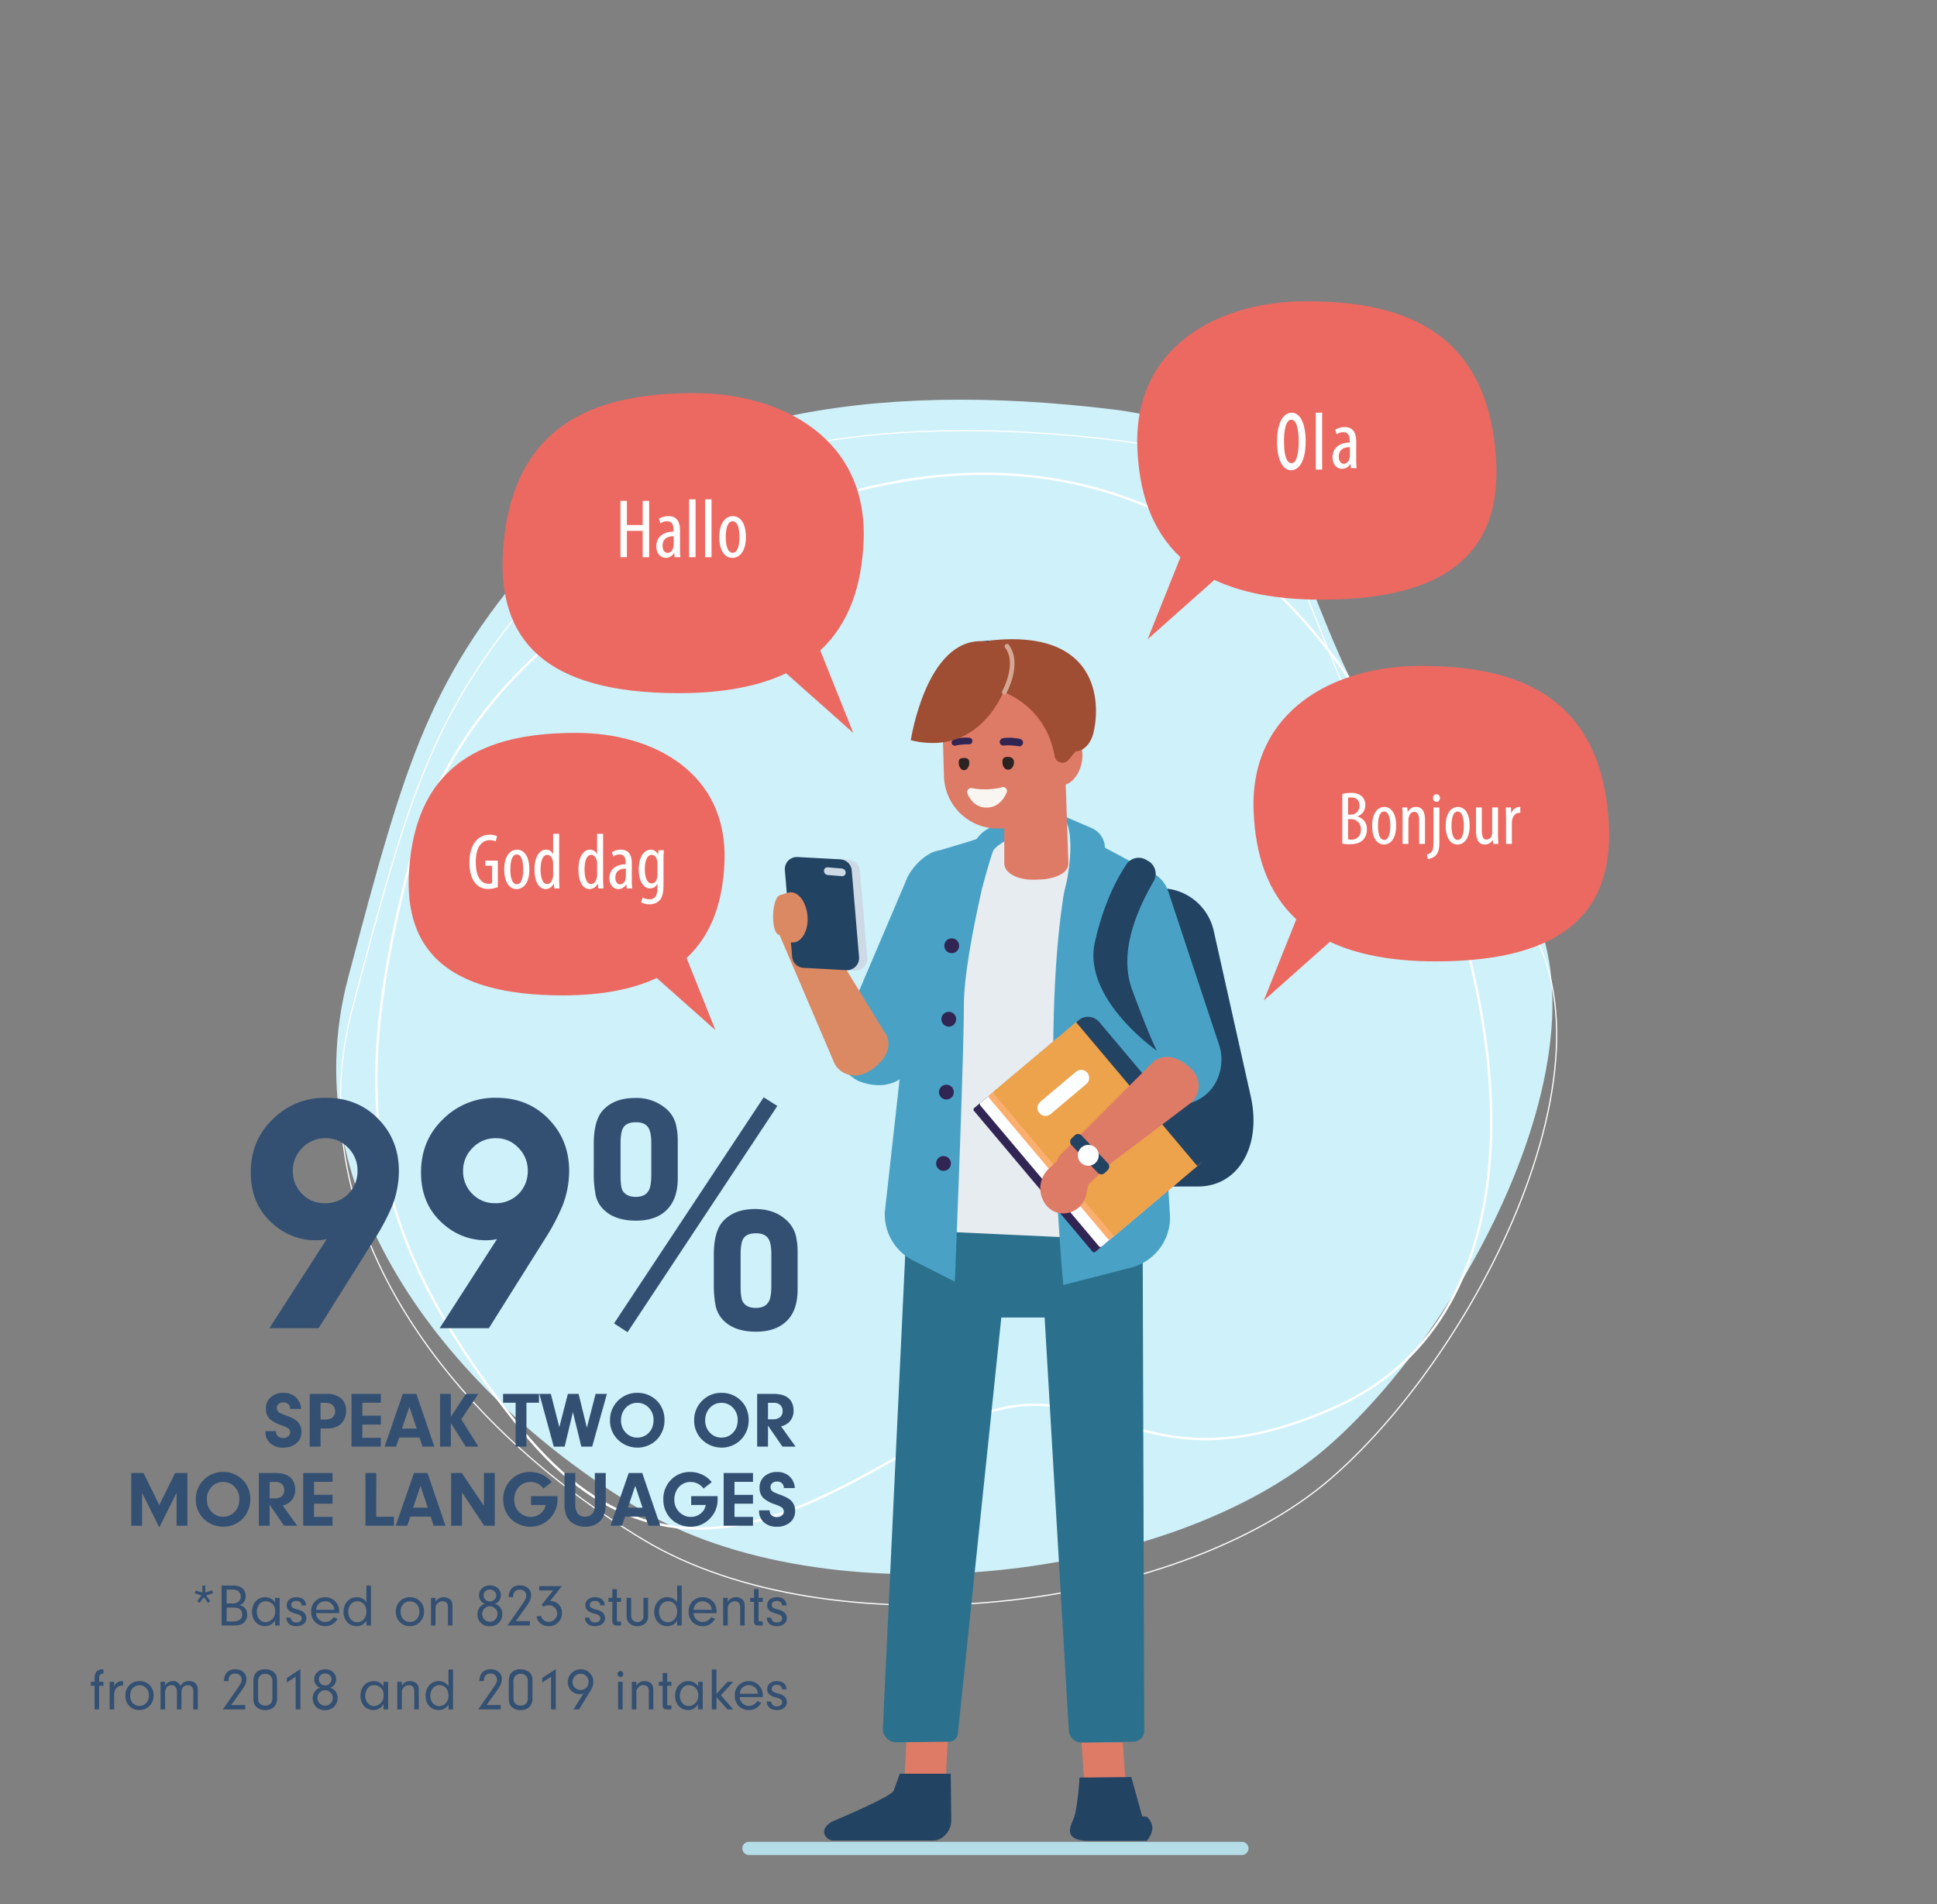 <?xml version="1.0" encoding="utf-8"?>
<svg xmlns="http://www.w3.org/2000/svg" xmlns:xlink="http://www.w3.org/1999/xlink" width="807.736" height="794.188" viewBox="0 0 807.736 794.188">
  <rect x="0" y="0" width="807.736" height="794.188" fill="#808080" stroke="none"/>
  <defs>
    <clipPath id="clip-path">
      <rect id="Rectangle_2" data-name="Rectangle 2" width="563.067" height="555.773" fill="#cff1fa"/>
    </clipPath>
    <clipPath id="clip-path-2">
      <rect id="Rectangle_3" data-name="Rectangle 3" width="604.854" height="567.837" fill="none"/>
    </clipPath>
  </defs>
  <g id="Group_2034" data-name="Group 2034" transform="translate(-844.855 -2535)">
    <g id="Group_2002" data-name="Group 2002" transform="translate(844.854 2535)" style="isolation: isolate">
      <g id="Group_8" data-name="Group 8" transform="translate(0 312.874) rotate(-30)" style="mix-blend-mode: multiply;isolation: isolate">
        <g id="Group_7" data-name="Group 7">
          <g id="Group_6" data-name="Group 6" clip-path="url(#clip-path)">
            <g id="Group_5" data-name="Group 5" transform="translate(33.848 32.365)">
              <path id="Path_2" data-name="Path 2" d="M205.756,7.536c69.017-22.766,151.852,7.681,233.675,69.319S437.276,199.6,482.2,315.239c30.331,78.073-97,164.238-181.789,180.84S82.6,453.9,38.9,375.228s-61.521-185.345,5.511-252.795S136.739,30.3,205.756,7.536" transform="translate(0 0)" fill="#cff1fa"/>
            </g>
          </g>
        </g>
      </g>
      <g id="Group_13" data-name="Group 13" transform="translate(47.253 336.866) rotate(-30)">
        <path id="Path_4" data-name="Path 4" d="M205.756,7.536c69.017-22.766,151.852,7.681,233.675,69.319S437.276,199.6,482.2,315.239c30.331,78.073-97,164.238-181.789,180.84S82.6,453.9,38.9,375.228s-61.521-185.346,5.511-252.795S136.739,30.3,205.756,7.536Z" transform="translate(0 0)" fill="none" stroke="#fff" stroke-width="0.5"/>
      </g>
      <g id="Group_14" data-name="Group 14" transform="translate(71.815 353.781) rotate(-30)">
        <path id="Path_5" data-name="Path 5" d="M340.106,19.5C279.383-2.859,157.207-21.066,83.1,54.5c-69.4,70.767-94.639,121.267-78.3,227.706,17.692,115.269,125.309,80.462,173.658,92s38.817,61.321,125.2,70.254,143.15-86.394,155.687-206.042S417.676,48.051,340.106,19.5Z" transform="translate(0 0)" fill="none" stroke="#fff" stroke-width="1"/>
      </g>
      <path id="Path_6" data-name="Path 6" d="M0,527.951H554.2V0H0Z" transform="translate(40.715 311.707) rotate(-30)" fill="none"/>
    </g>
    <g id="Group_1989" data-name="Group 1989" transform="translate(1154.416 2801.626)">
      <path id="Path_539" data-name="Path 539" d="M1241.106,413.633c-11.378-6.419-7.818-15.643-5.646-22.44l25.556-60.011c2.171-6.8,10.955-15.259,17.165-13.276l2.669.853c6.21,1.984,9.514,9.167,7.344,15.964l-22.03,68.971C1258.3,422.147,1241.106,413.633,1241.106,413.633Z" transform="translate(-1193.13 -229.589)" fill="#49a2c5"/>
      <path id="Path_540" data-name="Path 540" d="M1218.608,367.387l17.842.972a5.041,5.041,0,0,0,5.3-5.456l-3.043-36.154a5.04,5.04,0,0,0-4.748-4.611l-17.843-.971a5.041,5.041,0,0,0-5.3,5.456l3.042,36.154A5.041,5.041,0,0,0,1218.608,367.387Z" transform="translate(-1189.674 -230.137)" fill="#cddae6"/>
      <path id="Path_541" data-name="Path 541" d="M1204.107,358.015l22.711,53.16c2.271,4.594,8.143,6.434,13.049,4.086h0c4.906-2.346,11.754-8.545,8.777-15.58l-28.4-46.434c-2.271-4.595-8.144-6.434-13.049-4.087h0C1202.287,351.508,1201.836,353.421,1204.107,358.015Z" transform="translate(-1188.438 -234.305)" fill="#db8963"/>
      <path id="Path_542" data-name="Path 542" d="M1214.571,367.168l17.842.971a5.041,5.041,0,0,0,5.3-5.456l-3.043-36.154a5.041,5.041,0,0,0-4.748-4.611l-17.844-.971a5.04,5.04,0,0,0-5.3,5.455l3.042,36.154A5.04,5.04,0,0,0,1214.571,367.168Z" transform="translate(-1189.051 -230.103)" fill="#234362"/>
      <path id="Path_543" data-name="Path 543" d="M1203.925,356.046l2.549,2.132c4.118,3.444,9.182-1.574,8.894-9.132q-.017-.454-.058-.912h0c-.545-6.112-4.088-10.481-7.87-9.712l-3.953,1.263C1200.009,341.928,1200.141,356.816,1203.925,356.046Z" transform="translate(-1188.157 -232.79)" fill="#db8963"/>
      <path id="Path_544" data-name="Path 544" d="M1227.642,329.226l5.9.488a1.445,1.445,0,0,0,1.583-1.464h0a1.763,1.763,0,0,0-1.583-1.725l-5.9-.488a1.443,1.443,0,0,0-1.583,1.463h0A1.765,1.765,0,0,0,1227.642,329.226Z" transform="translate(-1192.031 -230.89)" fill="#cddae6"/>
      <path id="Path_545" data-name="Path 545" d="M1359.553,460.745h38.841c16.771,0,26.6-16.845,21.956-37.624l-15.427-69.012a22.715,22.715,0,0,0-22.167-17.759h-51.01Z" transform="translate(-1208.356 -232.483)" fill="#234362"/>
      <path id="Path_2032" data-name="Path 2032" d="M0,0H50.523V50.523H0Z" transform="translate(137.499 282.915) rotate(180)" fill="#2b718d"/>
      <path id="Path_546" data-name="Path 546" d="M1372.057,783.156H1354.84l-1.739-25.331h17.218Z" transform="translate(-1211.656 -297.589)" fill="#de7b66"/>
      <path id="Path_547" data-name="Path 547" d="M1329.523,455.66l14.632,249.892a5.262,5.262,0,0,0,5.294,4.926l21.69-.338a4.5,4.5,0,0,0,4.457-4.542l-.805-253.78Z" transform="translate(-1208.014 -250.32)" fill="#2b718d"/>
      <path id="Path_548" data-name="Path 548" d="M1282.352,782.737h-17.218l1.452-27.623H1283.8Z" transform="translate(-1198.067 -297.17)" fill="#de7b66"/>
      <path id="Path_549" data-name="Path 549" d="M1266.485,465.249,1255.115,706.1a5.618,5.618,0,0,0,5.644,5.827l22.031-.288a3.629,3.629,0,0,0,3.593-3.268l25.771-246.837Z" transform="translate(-1196.519 -251.82)" fill="#2b718d"/>
      <path id="Path_550" data-name="Path 550" d="M1351.376,775.016s-.746,13.537-2.66,17.615-3.31,8.807,7.017,8.807h23.582s5.3-5.155.2-10.048l-2.014-.227-4.531-16.36Z" transform="translate(-1210.771 -300.211)" fill="#234362"/>
      <path id="Path_551" data-name="Path 551" d="M1257.7,773.15l-2.614,7.223c-1.9,2.822-24.639,12.322-24.639,12.322-1.655.582-3.89,2.209-4.256,4.042h0c-.469,2.354,1.713,4.262,3.8,4.262h41.763c3.822,0,7.446-4.031,7.4-8.232l-.2-19.618Z" transform="translate(-1192.042 -299.956)" fill="#234362"/>
      <path id="Path_552" data-name="Path 552" d="M1353.009,483.922l-80.026-3.716c-7.739-.359-13.625-7.33-12.976-15.37L1275.619,343.5l93.724-.637,3.722,120.438C1373.425,474.931,1364.174,484.44,1353.009,483.922Z" transform="translate(-1197.268 -233.49)" fill="#e7ecf0"/>
      <path id="Path_553" data-name="Path 553" d="M1312.835,311.346l-34.355,6.526,1.185,19.825,93.351,5.511-2.835-17.7-35.446-12.9Z" transform="translate(-1200.129 -228.621)" fill="#e7ecf0"/>
      <path id="Path_554" data-name="Path 554" d="M1302.2,309.356s-13.159,49.248-13.159,71.633-3.765,115.267-3.765,115.267l-17.387-8.805a21.592,21.592,0,0,1-11.818-20.2L1265.9,379.1l9.112-61.538Z" transform="translate(-1196.664 -228.313)" fill="#49a2c5"/>
      <path id="Path_555" data-name="Path 555" d="M1354.286,312.86c.3-.742,28.54,14.961,28.54,14.961l-6.044,59.771,7.076,14.28,3.992,68.139a21.6,21.6,0,0,1-16.212,20.913l-28.29,7.281s-9.543-100.989,0-161.754C1345.288,324.088,1350.813,321.552,1354.286,312.86Z" transform="translate(-1209.494 -228.851)" fill="#49a2c5"/>
      <path id="Path_556" data-name="Path 556" d="M1399.7,424.441l-1.071-5.472a13.381,13.381,0,0,1-16.86-8.472l-21.347-64.472a13.382,13.382,0,0,1,8.472-16.86l4.507-1.492a13.384,13.384,0,0,1,16.86,8.472l21.346,64.473C1413.913,407.584,1412.044,420.265,1399.7,424.441Z" transform="translate(-1212.682 -231.039)" fill="#49a2c5"/>
      <path id="Path_557" data-name="Path 557" d="M1279.881,490.312l5.316,2.707,4.744-131.645a45.427,45.427,0,0,1,.947-7.726L1301.6,314.49l-1.743-3.051-3.72,1.18-10.6,40.394a45.351,45.351,0,0,0-1,7.966Z" transform="translate(-1200.345 -228.635)" fill="#49a2c5"/>
      <path id="Path_558" data-name="Path 558" d="M1285.427,364.159a3.086,3.086,0,1,0,3.086-3.086A3.086,3.086,0,0,0,1285.427,364.159Z" transform="translate(-1201.202 -236.302)" fill="#312554"/>
      <path id="Path_559" data-name="Path 559" d="M1283.976,400.39a3.086,3.086,0,1,0,3.086-3.085A3.086,3.086,0,0,0,1283.976,400.39Z" transform="translate(-1200.978 -241.899)" fill="#312554"/>
      <path id="Path_560" data-name="Path 560" d="M1282.788,436.351a3.086,3.086,0,1,0,3.086-3.086A3.086,3.086,0,0,0,1282.788,436.351Z" transform="translate(-1200.794 -247.454)" fill="#312554"/>
      <path id="Path_561" data-name="Path 561" d="M1281.381,471.549a3.086,3.086,0,1,0,3.086-3.086A3.086,3.086,0,0,0,1281.381,471.549Z" transform="translate(-1200.577 -252.891)" fill="#312554"/>
      <g id="Group_355" data-name="Group 355" transform="translate(96.035 154.969)">
        <rect id="Rectangle_1301" data-name="Rectangle 1301" width="50.602" height="78.416" rx="0.792" transform="matrix(-0.765, 0.644, -0.644, -0.765, 89.221, 68.506)" fill="#312554"/>
        <rect id="Rectangle_1302" data-name="Rectangle 1302" width="43.593" height="78.416" rx="0.74" transform="translate(86.541 70.768) rotate(139.889)" fill="#fcfeff"/>
        <path id="Rectangle_1303" data-name="Rectangle 1303" d="M.792,0H49.809A.792.792,0,0,1,50.6.792V77.623a.792.792,0,0,1-.792.792H.793A.793.793,0,0,1,0,77.623V.792A.792.792,0,0,1,.792,0Z" transform="translate(95.595 63.14) rotate(139.889)" fill="#faaf6e"/>
        <path id="Rectangle_1304" data-name="Rectangle 1304" d="M.763,0H46.209a.764.764,0,0,1,.764.764V77.652a.764.764,0,0,1-.764.764H.764A.764.764,0,0,1,0,77.652V.763A.763.763,0,0,1,.763,0Z" transform="translate(94.868 63.75) rotate(139.889)" fill="#eda24c"/>
        <path id="Rectangle_1305" data-name="Rectangle 1305" d="M6.142,0h.982a.3.3,0,0,1,.3.3V78.112a.3.3,0,0,1-.3.3H6.141A6.141,6.141,0,0,1,0,72.274V6.142A6.142,6.142,0,0,1,6.142,0Z" transform="translate(99.353 59.972) rotate(139.889)" fill="#234362"/>
        <path id="Path_562" data-name="Path 562" d="M1336.878,444.372l14.865-12.522a3.361,3.361,0,0,0,.4-4.722h0a3.36,3.36,0,0,0-4.722-.4l-14.866,12.522a3.36,3.36,0,0,0-.4,4.721h0A3.36,3.36,0,0,0,1336.878,444.372Z" transform="translate(-1304.335 -401.292)" fill="#fcfeff"/>
      </g>
      <path id="Path_563" data-name="Path 563" d="M1351.274,473.056l45.395-34.316a9.423,9.423,0,0,0,1.118-13.11h0c-3.243-3.959-10.529-8.754-16.542-4.24L1343.39,459.3a9.424,9.424,0,0,0-1.118,13.11h0C1345.516,476.366,1347.415,476.307,1351.274,473.056Z" transform="translate(-1209.653 -245.337)" fill="#de7b66"/>
      <path id="Path_564" data-name="Path 564" d="M1352.819,479.678l-.969,4.4c-1.565,7.111-10.355,10.2-15.672,5.224-.212-.2-.42-.409-.618-.629h0a11.182,11.182,0,0,1,.67-15.505l6.335-6a10.6,10.6,0,0,1,15.171.5h0C1361.723,472.063,1357.174,475.551,1352.819,479.678Z" transform="translate(-1208.513 -252.234)" fill="#de7b66"/>
      <path id="Path_565" data-name="Path 565" d="M1342.106,299.795l13.589,5.826.114.05a9.167,9.167,0,0,1,2.827,14.66l-15.052,15.582,1.76-8.638S1350.108,303.623,1342.106,299.795Z" transform="translate(-1209.957 -226.836)" fill="#49a2c5"/>
      <path id="Path_566" data-name="Path 566" d="M1314.753,302.578l-7.48,2.981a13.9,13.9,0,0,0-8.777,13.628c.236,4.262,1.407,8.782,4.827,11.36,0,0,4.023-14.656,4.715-15.457,3.321-3.84,9.626-5.688,9.626-5.688Z" transform="translate(-1203.218 -227.266)" fill="#49a2c5"/>
      <path id="Path_567" data-name="Path 567" d="M1329.013,323.126l-1.916.03c-5.886.093-12.193-2.421-12.1-7V282.832c.1-4.576,7.25-8.715,13.136-8.809l1.915-.03c5.886-.094,10.624,3.573,10.528,8.149l1.17,34.272C1341.652,320.989,1334.9,323.033,1329.013,323.126Z" transform="translate(-1205.771 -222.851)" fill="#de7b66"/>
      <path id="Path_568" data-name="Path 568" d="M1308.8,293.39h0a24.022,24.022,0,0,0,22.357-24.515l-.789-27.221a22.4,22.4,0,0,0-23.7-21.846h0a24.023,24.023,0,0,0-22.358,24.516l.79,27.22A22.4,22.4,0,0,0,1308.8,293.39Z" transform="translate(-1201.027 -214.475)" fill="#de7b66"/>
      <path id="Path_569" data-name="Path 569" d="M1314.386,265.365a22.844,22.844,0,0,1,6.26.3,1.564,1.564,0,0,0,1.807-1.367l0-.013a1.487,1.487,0,0,0-1.11-1.639,18.725,18.725,0,0,0-7.25-.338,1.586,1.586,0,0,0-1.335,1.54v.009A1.483,1.483,0,0,0,1314.386,265.365Z" transform="translate(-1205.424 -221.014)" fill="#312554"/>
      <path id="Path_570" data-name="Path 570" d="M1290.674,265.384a20.586,20.586,0,0,1,5.575-.525,1.4,1.4,0,0,0,1.429-1.428v-.011a1.318,1.318,0,0,0-1.186-1.3,16.891,16.891,0,0,0-6.457.618,1.411,1.411,0,0,0-.989,1.521v.008A1.319,1.319,0,0,0,1290.674,265.384Z" transform="translate(-1201.76 -221.005)" fill="#312554"/>
      <path id="Path_571" data-name="Path 571" d="M1298.368,286.833a29.841,29.841,0,0,0,13.253-.41,1.641,1.641,0,0,1,1.534,2.322c-1.064,2.5-3.41,6.094-8.143,6.24s-7.094-3.3-8.17-5.735A1.733,1.733,0,0,1,1298.368,286.833Z" transform="translate(-1202.943 -224.771)" fill="#f9f6f2"/>
      <path id="Path_572" data-name="Path 572" d="M1314.064,273.92c.05,1.721,1.174,3.052,2.512,2.975s2.381-1.536,2.331-3.256-1.592-2.16-2.928-2.083S1314.015,272.2,1314.064,273.92Z" transform="translate(-1205.625 -222.473)" fill="#2d2222"/>
      <path id="Path_573" data-name="Path 573" d="M1292.524,274.194c.05,1.721,1.078,3.057,2.3,2.987s2.167-1.523,2.117-3.243-1.287-1.934-2.505-1.863S1292.474,272.473,1292.524,274.194Z" transform="translate(-1202.298 -222.553)" fill="#2d2222"/>
      <path id="Path_574" data-name="Path 574" d="M1350.225,274.658c-1.859,5.244-5.91,8.221-9.048,6.65s-4.177-7.1-2.318-12.34,5.91-8.222,9.048-6.65S1352.084,269.414,1350.225,274.658Z" transform="translate(-1209.313 -220.982)" fill="#de7b66"/>
      <path id="Path_575" data-name="Path 575" d="M1304.45,226.785s-20.626,11.63-20.211,25.93c0,0-11.546-36.72,19.256-38.506Z" transform="translate(-1200.691 -213.616)" fill="#312554"/>
      <path id="Path_576" data-name="Path 576" d="M1306.514,233.354s23.6,3.606,28.208,28.989a3.275,3.275,0,0,0,5.736,1.505l3-3.594c3.794-.057,6.525-3.954,7.4-7.647,3.393-14.313,1.032-43.626-43.6-38.506Z" transform="translate(-1204.46 -213.508)" fill="#9f4d33"/>
      <path id="Path_577" data-name="Path 577" d="M1309.508,230.669s-9.313,32.789-40.616,25.111c0,0,6.387-42.479,30.048-41.295S1309.508,230.669,1309.508,230.669Z" transform="translate(-1198.648 -213.655)" fill="#9f4d33"/>
      <path id="Path_578" data-name="Path 578" d="M1381.845,322.684a6.131,6.131,0,0,1,2.274,8.349c-5.542,9.678-15.168,28.535-9.05,45.2,7.316,19.931,10.379,25.6,10.379,25.6s-31.214-21.64-25.867-45.355c3.829-16.981,9.64-27.113,13.142-32.415a6.132,6.132,0,0,1,8.182-1.924Z" transform="translate(-1212.562 -230.161)" fill="#234362"/>
      <path id="Rectangle_1306" data-name="Rectangle 1306" d="M2.029,0H17.953a2.029,2.029,0,0,1,2.029,2.029V3.776a2.029,2.029,0,0,1-2.029,2.029H2.03A2.03,2.03,0,0,1,0,3.776V2.029A2.029,2.029,0,0,1,2.029,0Z" transform="translate(149.611 224.032) rotate(-133.433)" fill="#234362"/>
      <path id="Path_579" data-name="Path 579" d="M1188.555,812.244h205.588a2.748,2.748,0,0,0,2.74-2.74h0a2.748,2.748,0,0,0-2.74-2.739H1188.555a2.747,2.747,0,0,0-2.74,2.739h0A2.748,2.748,0,0,0,1188.555,812.244Z" transform="translate(-1185.815 -305.149)" fill="#b4dde8"/>
      <path id="Path_580" data-name="Path 580" d="M1351.3,467.3a4.353,4.353,0,1,0,4.354-4.353A4.354,4.354,0,0,0,1351.3,467.3Z" transform="translate(-1211.378 -252.04)" fill="#fcfeff"/>
      <path id="Path_581" data-name="Path 581" d="M1315,236.134s6.622-11.808,1.125-19.184" transform="translate(-1205.77 -214.039)" fill="none" stroke="#d5a793" stroke-linecap="round" stroke-linejoin="round" stroke-width="1.935"/>
    </g>
    <path id="Path_1985" data-name="Path 1985" d="M1952.312,2200.827c-1.715-42.43,33.849-61.282,70.213-61.282s75.936,9.422,79.365,65.842c2.205,36.3-17.144,58.631-72.86,58.631-18.791,0-33.4-2.963-44.581-8.249l-27.851,24.748,13.687-34.207C1958.16,2235.037,1953.052,2219.136,1952.312,2200.827Z" transform="translate(-633.175 521.11)" fill="#eb6961"/>
    <path id="Path_1989" data-name="Path 1989" d="M2062.73,2200.816h2.641v23.735h-2.641Z" transform="translate(-669.181 506.315)" fill="#fff"/>
    <path id="Path_1990" data-name="Path 1990" d="M2082.342,2221.886c0,9-3.224,12.028-6.036,12.028-3.263,0-5.887-3.8-5.887-11.979,0-8.469,2.962-12.03,6.074-12.03C2079.755,2209.905,2082.342,2213.8,2082.342,2221.886Zm-9.037,0c0,3.849.525,9.092,3.15,9.092,2.475,0,3-5.436,3-9.092,0-3.56-.525-9.046-3.075-9.046C2073.793,2212.84,2073.3,2218.326,2073.3,2221.886Z" transform="translate(-693.024 497.226)" fill="#fff"/>
    <g id="Group_1994" data-name="Group 1994" transform="translate(1367.561 2812.754)">
      <path id="Path_1991" data-name="Path 1991" d="M1385.818,820.611c-1.7-42.008,33.512-60.671,69.514-60.671s75.18,9.328,78.575,65.186c2.183,35.935-16.974,58.047-72.135,58.047-18.6,0-33.062-2.934-44.136-8.167l-27.574,24.5,13.55-33.868C1391.608,854.481,1386.551,838.738,1385.818,820.611Z" transform="translate(-1385.759 -759.94)" fill="#eb6961"/>
      <g id="Group_1993" data-name="Group 1993" transform="translate(37.048 52.974)">
        <path id="Path_1992" data-name="Path 1992" d="M1439.074,836.583a14.422,14.422,0,0,1,3.519-.409,6.607,6.607,0,0,1,4.681,1.477,4.778,4.778,0,0,1,1.383,3.613,4.856,4.856,0,0,1-3.267,4.682v.094a5.221,5.221,0,0,1,3.927,5.4,6.088,6.088,0,0,1-1.507,4.21c-1.195,1.351-3.174,1.917-5.593,1.917a16.965,16.965,0,0,1-3.141-.22Zm2.388,8.672h1.1a3.636,3.636,0,0,0,3.677-3.739c0-1.948-.911-3.456-3.488-3.456a4.32,4.32,0,0,0-1.288.157Zm0,10.275a5.6,5.6,0,0,0,1.225.126,3.826,3.826,0,0,0,4.117-4.21,4.068,4.068,0,0,0-4.274-4.335h-1.068Z" transform="translate(-1439.074 -836.174)" fill="#fff"/>
        <path id="Path_1993" data-name="Path 1993" d="M1466.971,852.408c0,5.875-2.7,7.855-5.059,7.855-2.734,0-4.933-2.482-4.933-7.824,0-5.53,2.482-7.855,5.09-7.855C1464.8,844.584,1466.971,847.129,1466.971,852.408Zm-7.572,0c0,2.513.44,5.938,2.639,5.938,2.074,0,2.513-3.551,2.513-5.938,0-2.325-.439-5.907-2.576-5.907C1459.807,846.5,1459.4,850.083,1459.4,852.408Z" transform="translate(-1444.537 -838.74)" fill="#fff"/>
        <path id="Path_1994" data-name="Path 1994" d="M1475.192,848.732c0-1.791-.094-2.7-.125-3.928h2.1l.125,1.855h.063a3.861,3.861,0,0,1,3.488-2.074c2.1,0,3.677,1.54,3.677,5.216v10.212h-2.42V850.24c0-1.822-.345-3.613-2.105-3.613-1,0-1.979.849-2.262,2.451a5.9,5.9,0,0,0-.126,1.383v9.552h-2.42Z" transform="translate(-1450.056 -838.74)" fill="#fff"/>
        <path id="Path_1995" data-name="Path 1995" d="M1489.853,862.061a3.3,3.3,0,0,0,2.042-1.194c.534-.817.723-1.948.723-4.839V842.486h2.419v14.233c0,3.206-.471,4.682-1.539,5.813a5.314,5.314,0,0,1-3.33,1.445Zm5.4-23.5a1.436,1.436,0,1,1-2.859,0,1.456,1.456,0,0,1,1.445-1.571A1.416,1.416,0,0,1,1495.258,838.559Z" transform="translate(-1454.567 -836.422)" fill="#fff"/>
        <path id="Path_1996" data-name="Path 1996" d="M1511.1,852.408c0,5.875-2.7,7.855-5.059,7.855-2.734,0-4.933-2.482-4.933-7.824,0-5.53,2.483-7.855,5.09-7.855C1508.935,844.584,1511.1,847.129,1511.1,852.408Zm-7.572,0c0,2.513.44,5.938,2.639,5.938,2.073,0,2.514-3.551,2.514-5.938,0-2.325-.44-5.907-2.577-5.907C1503.94,846.5,1503.532,850.083,1503.532,852.408Z" transform="translate(-1458.003 -838.74)" fill="#fff"/>
        <path id="Path_1997" data-name="Path 1997" d="M1528.465,855.96c0,1.666.094,3.016.125,4.148h-2.105l-.188-1.6h-.063a3.891,3.891,0,0,1-3.236,1.854c-2.64,0-3.708-2.073-3.708-5.844V844.9h2.419v9.269c0,2.388.377,4.148,2.042,4.148a2.344,2.344,0,0,0,2.169-2.011,6.3,6.3,0,0,0,.126-1.382V844.9h2.419Z" transform="translate(-1463.548 -838.836)" fill="#fff"/>
        <path id="Path_1998" data-name="Path 1998" d="M1537.277,848.732c0-1.288-.094-2.8-.126-3.928h2.167l.126,2.42h.062a3.7,3.7,0,0,1,3.205-2.639,2.558,2.558,0,0,1,.5.031v2.451h-.5c-1.539,0-2.671,1.414-2.922,3.142a9.234,9.234,0,0,0-.094,1.382v8.421h-2.419Z" transform="translate(-1468.998 -838.74)" fill="#fff"/>
      </g>
    </g>
    <path id="Path_1999" data-name="Path 1999" d="M1739.743,663.74c1.723-42.658-34.031-61.61-70.59-61.61s-76.342,9.473-79.789,66.2c-2.218,36.491,17.235,58.946,73.25,58.946,18.892,0,33.573-2.98,44.819-8.294l28,24.88-13.76-34.391C1733.863,698.133,1739,682.148,1739.743,663.74Z" transform="translate(-534.758 2096.842)" fill="#eb6961"/>
    <path id="Path_2000" data-name="Path 2000" d="M1655.6,660.385v10.08h6.591v-10.08h2.686v23.507h-2.686V672.906H1655.6v10.986h-2.686V660.385Z" transform="translate(-549.331 2083.52)" fill="#fff"/>
    <path id="Path_2001" data-name="Path 2001" d="M1682.181,681.947a32.974,32.974,0,0,0,.175,3.837h-2.407l-.175-1.779h-.1a3.8,3.8,0,0,1-3.383,2.057c-2.232,0-3.976-1.883-3.976-4.812,0-4.255,3.382-6.1,7.184-6.139v-.522c0-2.268-.593-3.8-2.685-3.8a4.823,4.823,0,0,0-2.791.871l-.592-1.884a7.359,7.359,0,0,1,3.94-1.115c3.383,0,4.813,2.2,4.813,5.964Zm-2.615-4.917c-1.4,0-4.638.278-4.638,3.941,0,2.232,1.115,3,2.057,3,1.186,0,2.163-.872,2.476-2.546a4.6,4.6,0,0,0,.105-.976Z" transform="translate(-553.768 2081.627)" fill="#fff"/>
    <path id="Path_2002" data-name="Path 2002" d="M1690.036,659.571h2.686v24.135h-2.686Z" transform="translate(-557.82 2083.706)" fill="#fff"/>
    <path id="Path_2003" data-name="Path 2003" d="M1698.672,659.571h2.686v24.135h-2.686Z" transform="translate(-559.796 2083.706)" fill="#fff"/>
    <path id="Path_2004" data-name="Path 2004" d="M1717.449,677.343c0,6.521-3,8.719-5.614,8.719-3.034,0-5.476-2.755-5.476-8.684,0-6.137,2.756-8.718,5.65-8.718C1715.044,668.66,1717.449,671.484,1717.449,677.343Zm-8.4,0c0,2.791.488,6.592,2.93,6.592,2.3,0,2.79-3.941,2.79-6.592,0-2.58-.488-6.556-2.859-6.556C1709.5,670.787,1709.045,674.763,1709.045,677.343Z" transform="translate(-561.553 2081.627)" fill="#fff"/>
    <path id="Path_2016" data-name="Path 2016" d="M1682.181,681.947a32.974,32.974,0,0,0,.175,3.837h-2.407l-.175-1.779h-.1a3.8,3.8,0,0,1-3.383,2.057c-2.232,0-3.976-1.883-3.976-4.812,0-4.255,3.382-6.1,7.184-6.139v-.522c0-2.268-.593-3.8-2.685-3.8a4.823,4.823,0,0,0-2.791.871l-.592-1.884a7.359,7.359,0,0,1,3.94-1.115c3.383,0,4.813,2.2,4.813,5.964Zm-2.615-4.917c-1.4,0-4.638.278-4.638,3.941,0,2.232,1.115,3,2.057,3,1.186,0,2.163-.872,2.476-2.546a4.6,4.6,0,0,0,.105-.976Z" transform="translate(-271.788 2044.48)" fill="#fff"/>
    <g id="Group_1998" data-name="Group 1998" transform="translate(1015.264 2840.7)">
      <path id="Path_2005" data-name="Path 2005" d="M2600.9,730.444c1.508-37.318-29.771-53.9-61.753-53.9s-66.786,8.287-69.8,57.909c-1.94,31.924,15.079,51.566,64.082,51.566,16.525,0,29.369-2.607,39.207-7.255l24.5,21.766-12.038-30.086C2595.755,760.533,2600.247,746.548,2600.9,730.444Z" transform="translate(-2469.197 -676.547)" fill="#eb6961"/>
      <g id="Group_1997" data-name="Group 1997" transform="translate(25.353 42.07)">
        <path id="Path_2006" data-name="Path 2006" d="M2515.812,756.658a11.227,11.227,0,0,1-3.923.758,6.709,6.709,0,0,1-5.239-2.142c-1.615-1.714-2.7-4.779-2.67-8.866.033-8.668,4.45-11.6,8.373-11.6a6.776,6.776,0,0,1,3.131.626l-.562,2.175a5.4,5.4,0,0,0-2.537-.527c-2.769,0-5.767,2.208-5.767,9.1,0,6.855,2.6,9.064,5.271,9.064a3.178,3.178,0,0,0,1.551-.264v-7.251h-2.868v-2.109h5.24Z" transform="translate(-2503.979 -734.411)" fill="#fff"/>
        <path id="Path_2007" data-name="Path 2007" d="M2534.357,751.559c0,6.163-2.835,8.24-5.306,8.24-2.868,0-5.175-2.6-5.175-8.207,0-5.8,2.6-8.239,5.339-8.239C2532.082,743.353,2534.357,746.022,2534.357,751.559Zm-7.943,0c0,2.637.461,6.229,2.768,6.229,2.177,0,2.637-3.724,2.637-6.229,0-2.438-.46-6.2-2.7-6.2C2526.842,745.363,2526.413,749.121,2526.413,751.559Z" transform="translate(-2509.373 -736.728)" fill="#fff"/>
        <path id="Path_2008" data-name="Path 2008" d="M2551.478,734.264v18.984c0,1.087.1,2.9.132,3.823h-2.176l-.165-1.978h-.1a3.706,3.706,0,0,1-3.361,2.241c-2.671,0-4.614-2.9-4.614-8.174,0-5.635,2.339-8.272,4.778-8.272a3.069,3.069,0,0,1,2.933,1.879h.066v-8.5Zm-2.505,12.953c0-.329,0-.725-.033-1.055-.164-1.681-1.154-3.1-2.373-3.1-2.108,0-2.833,2.933-2.833,6.1,0,3.362.856,6.064,2.7,6.064.79,0,1.878-.428,2.438-2.735a4.967,4.967,0,0,0,.1-1.055Z" transform="translate(-2514.068 -734.264)" fill="#fff"/>
        <path id="Path_2009" data-name="Path 2009" d="M2576.618,734.264v18.984c0,1.087.1,2.9.132,3.823h-2.176l-.165-1.978h-.1a3.7,3.7,0,0,1-3.361,2.241c-2.669,0-4.614-2.9-4.614-8.174,0-5.635,2.34-8.272,4.78-8.272a3.07,3.07,0,0,1,2.933,1.879h.065v-8.5Zm-2.5,12.953c0-.329,0-.725-.032-1.055-.166-1.681-1.155-3.1-2.374-3.1-2.109,0-2.835,2.933-2.835,6.1,0,3.362.856,6.064,2.7,6.064.791,0,1.878-.428,2.439-2.735a4.937,4.937,0,0,0,.1-1.055Z" transform="translate(-2520.883 -734.264)" fill="#fff"/>
        <path id="Path_2010" data-name="Path 2010" d="M2593.388,755.91a31.308,31.308,0,0,0,.164,3.625h-2.274l-.165-1.681h-.1a3.594,3.594,0,0,1-3.2,1.944c-2.109,0-3.756-1.779-3.756-4.548,0-4.021,3.195-5.768,6.789-5.8v-.494c0-2.142-.56-3.592-2.537-3.592a4.553,4.553,0,0,0-2.637.824l-.561-1.78a6.954,6.954,0,0,1,3.724-1.054c3.2,0,4.548,2.076,4.548,5.635Zm-2.472-4.647c-1.319,0-4.383.263-4.383,3.724,0,2.109,1.055,2.834,1.944,2.834,1.121,0,2.044-.824,2.341-2.406a4.386,4.386,0,0,0,.1-.923Z" transform="translate(-2525.69 -736.728)" fill="#fff"/>
        <path id="Path_2011" data-name="Path 2011" d="M2611.152,757.492c0,4.185-.527,5.768-1.581,6.954a5.6,5.6,0,0,1-4.252,1.681,7.6,7.6,0,0,1-3.494-.791l.594-1.978a6.523,6.523,0,0,0,2.966.692c2.01,0,3.262-1.252,3.262-4.878v-1.615h-.065a3.211,3.211,0,0,1-3.065,1.944c-2.834,0-4.68-3.2-4.68-7.877,0-5.866,2.669-8.271,5.043-8.271a3.287,3.287,0,0,1,2.965,2.01h.066l.132-1.78h2.241c-.032,1.087-.132,2.5-.132,4.977Zm-2.5-8.4a4.255,4.255,0,0,0-.131-1.153c-.264-1.087-.857-2.406-2.307-2.406-1.846,0-2.835,2.472-2.835,6,0,4.053,1.286,5.9,2.835,5.9.791,0,1.779-.363,2.273-2.274a5.558,5.558,0,0,0,.165-1.45Z" transform="translate(-2530.237 -736.728)" fill="#fff"/>
      </g>
    </g>
    <path id="Path_2039" data-name="Path 2039" d="M-244.15-11.8l1.8,2.375.925-.75-1.8-2.35,2.925-.95-.4-1.175-2.85.9v-2.875h-1.2v2.875l-2.8-.825-.375,1.15,2.8.9-1.775,2.35,1,.75Zm7.425-4.875V0h4.7c2.1,0,3.175-.225,4.15-.85a4.223,4.223,0,0,0,1.8-3.625,3.96,3.96,0,0,0-1.375-3.2,4.19,4.19,0,0,0-1.9-.775,3.625,3.625,0,0,0,1.7-1.075,4.019,4.019,0,0,0,.95-2.725c0-2.825-1.925-4.425-5.325-4.425Zm2.1,1.725h1.725a6.112,6.112,0,0,1,2.825.4,2.6,2.6,0,0,1,1.325,2.4,2.933,2.933,0,0,1-1.025,2.3,4.17,4.17,0,0,1-2.725.65l-2.125.025Zm0,7.475H-232c2.65,0,3.825.875,3.825,2.875a2.484,2.484,0,0,1-1.2,2.35,5.575,5.575,0,0,1-3.15.55h-2.1Zm20.2-2.15a4.822,4.822,0,0,0-4.15-2.175c-3.175,0-5.475,2.55-5.475,6.075,0,3.5,2.25,6,5.425,6a4.774,4.774,0,0,0,4.2-2.5V0h1.9V-11.525h-1.9ZM-218.3-10.1a3.887,3.887,0,0,1,3.9,4.225,4.263,4.263,0,0,1-3.95,4.5c-2.1,0-3.7-1.85-3.7-4.3a5.259,5.259,0,0,1,.95-3.05A3.138,3.138,0,0,1-218.3-10.1Zm16.8,1.725c-.1-2.175-1.575-3.425-4.025-3.425-2.425,0-4.05,1.35-4.05,3.35,0,1.75,1.125,2.8,3.625,3.475,1.975.5,2.625,1,2.625,2,0,1.025-.85,1.7-2.15,1.7a2.128,2.128,0,0,1-2.425-2h-1.875c.2,2.325,1.675,3.55,4.3,3.55,2.45,0,4.1-1.35,4.1-3.35a3.219,3.219,0,0,0-.925-2.25,5.917,5.917,0,0,0-2.8-1.325c-2.075-.575-2.575-.95-2.575-1.95s.8-1.65,2.075-1.65c1.325,0,2.2.675,2.2,1.75v.125Zm13.75,3.225c.025-.275.025-.6.025-.75a5.731,5.731,0,0,0-5.85-5.9,5.722,5.722,0,0,0-5.8,6.075,5.719,5.719,0,0,0,5.875,6,5.643,5.643,0,0,0,5.125-3.1l-1.675-.625a3.99,3.99,0,0,1-3.45,1.975,3.748,3.748,0,0,1-3.1-1.575,3.593,3.593,0,0,1-.75-2.1Zm-9.575-1.4a4.575,4.575,0,0,1,.65-1.95,3.7,3.7,0,0,1,3.1-1.6A3.955,3.955,0,0,1-190.4-8.525a3.57,3.57,0,0,1,.65,1.975Zm20.975-3.225a4.943,4.943,0,0,0-4.125-2.025c-3.125,0-5.425,2.6-5.425,6.1s2.25,5.975,5.425,5.975a4.715,4.715,0,0,0,4.125-2.25V0h1.9V-16.675h-1.9Zm-3.725-.325c2.2,0,3.725,1.775,3.725,4.375,0,2.5-1.625,4.35-3.85,4.35-2.175,0-3.7-1.775-3.7-4.3C-183.9-8.3-182.35-10.1-180.075-10.1Zm21.925-1.7a5.676,5.676,0,0,0-5.9,6.025,5.693,5.693,0,0,0,5.825,6.05,5.886,5.886,0,0,0,5.9-6A5.728,5.728,0,0,0-158.15-11.8Zm0,1.75c2.325,0,3.875,1.725,3.875,4.3,0,2.5-1.625,4.275-3.9,4.275-2.35,0-3.925-1.725-3.925-4.275C-162.1-8.325-160.525-10.05-158.15-10.05Zm8.725-1.475V0h1.9V-7.025a2.721,2.721,0,0,1,.75-2.1,2.868,2.868,0,0,1,2.2-.975,2.22,2.22,0,0,1,1.8.775,3.157,3.157,0,0,1,.425,1.975V0h1.9V-7.775c0-1.575-.25-2.375-.975-3.075a4.011,4.011,0,0,0-2.675-.95,3.938,3.938,0,0,0-3.425,1.9v-1.625ZM-122.85-9.05a3.347,3.347,0,0,0,1.65-1.025,3.9,3.9,0,0,0,.925-2.55c0-2.375-1.9-4.1-4.525-4.1-2.65,0-4.6,1.75-4.6,4.125a3.838,3.838,0,0,0,.85,2.45,3.164,3.164,0,0,0,1.7,1.1,3.952,3.952,0,0,0-1.95,1.125,4.777,4.777,0,0,0-1.25,3.35A4.816,4.816,0,0,0-124.9.3a4.945,4.945,0,0,0,5.225-5.05,4.411,4.411,0,0,0-1.25-3.225A3.862,3.862,0,0,0-122.85-9.05Zm-1.95-5.925a2.6,2.6,0,0,1,2.65,2.425,2.691,2.691,0,0,1-2.7,2.525,2.584,2.584,0,0,1-2.65-2.55A2.453,2.453,0,0,1-124.8-14.975ZM-124.825-8a3.218,3.218,0,0,1,3.15,3.225,3.212,3.212,0,0,1-3.2,3.225,3.212,3.212,0,0,1-3.2-3.225A3.222,3.222,0,0,1-124.825-8Zm10.775,6.175,4.475-6.225c1.4-1.95,1.9-3.175,1.9-4.575,0-2.425-1.9-4.125-4.625-4.125-2.975,0-4.65,1.75-4.75,4.925h1.875a4.185,4.185,0,0,1,.3-1.725,2.513,2.513,0,0,1,2.425-1.4,2.532,2.532,0,0,1,2.775,2.475c0,1-.375,1.75-2.05,4.175l-5.8,8.3h9.35V-1.825Zm15.575-12.8-4.825,6.05.825.725a3.5,3.5,0,0,1,2-.575,3.387,3.387,0,0,1,3.675,3.4,3.518,3.518,0,0,1-3.625,3.475,3.172,3.172,0,0,1-3.175-2.5l-1.8.325a4.89,4.89,0,0,0,5.075,4A5.342,5.342,0,0,0-94.8-5.175,4.785,4.785,0,0,0-99.75-10.2l4.9-6.225h-9.45v1.8Zm21.5,6.25C-77.075-10.55-78.55-11.8-81-11.8c-2.425,0-4.05,1.35-4.05,3.35,0,1.75,1.125,2.8,3.625,3.475,1.975.5,2.625,1,2.625,2,0,1.025-.85,1.7-2.15,1.7a2.128,2.128,0,0,1-2.425-2H-85.25c.2,2.325,1.675,3.55,4.3,3.55,2.45,0,4.1-1.35,4.1-3.35a3.219,3.219,0,0,0-.925-2.25,5.917,5.917,0,0,0-2.8-1.325C-82.65-7.225-83.15-7.6-83.15-8.6s.8-1.65,2.075-1.65c1.325,0,2.2.675,2.2,1.75v.125ZM-71.9-9.85h1.75v-1.675H-71.9V-15.15h-1.9v3.625h-1.6V-9.85h1.6V-1.8c0,1.275.525,1.775,1.875,1.8h1.775V-1.65h-.875c-.7,0-.85-.125-.875-.7Zm11.075-1.675V-4.15a2.564,2.564,0,0,1-.5,1.85,2.731,2.731,0,0,1-2.05.875A2.564,2.564,0,0,1-65.95-4.2v-7.325h-1.9V-4.15A4.216,4.216,0,0,0-66.7-.95,4.856,4.856,0,0,0-63.375.275a4.884,4.884,0,0,0,3.325-1.2A3.821,3.821,0,0,0-58.9-4.15v-7.375Zm14.05,1.75A4.943,4.943,0,0,0-50.9-11.8c-3.125,0-5.425,2.6-5.425,6.1S-54.075.275-50.9.275a4.715,4.715,0,0,0,4.125-2.25V0h1.9V-16.675h-1.9ZM-50.5-10.1c2.2,0,3.725,1.775,3.725,4.375,0,2.5-1.625,4.35-3.85,4.35-2.175,0-3.7-1.775-3.7-4.3C-54.325-8.3-52.775-10.1-50.5-10.1Zm20.15,4.95c.025-.275.025-.6.025-.75a5.731,5.731,0,0,0-5.85-5.9,5.722,5.722,0,0,0-5.8,6.075,5.719,5.719,0,0,0,5.875,6,5.643,5.643,0,0,0,5.125-3.1L-32.65-3.45A3.99,3.99,0,0,1-36.1-1.475,3.748,3.748,0,0,1-39.2-3.05a3.593,3.593,0,0,1-.75-2.1Zm-9.575-1.4a4.575,4.575,0,0,1,.65-1.95,3.7,3.7,0,0,1,3.1-1.6A3.955,3.955,0,0,1-33-8.525a3.57,3.57,0,0,1,.65,1.975Zm12.35-4.975V0h1.9V-7.025a2.721,2.721,0,0,1,.75-2.1,2.868,2.868,0,0,1,2.2-.975,2.22,2.22,0,0,1,1.8.775A3.157,3.157,0,0,1-20.5-7.35V0h1.9V-7.775c0-1.575-.25-2.375-.975-3.075a4.011,4.011,0,0,0-2.675-.95,3.938,3.938,0,0,0-3.425,1.9v-1.625Zm14.75,1.675h1.75v-1.675h-1.75V-15.15h-1.9v3.625h-1.6V-9.85h1.6V-1.8c0,1.275.525,1.775,1.875,1.8h1.775V-1.65h-.875c-.7,0-.85-.125-.875-.7ZM-1.15-8.375C-1.25-10.55-2.725-11.8-5.175-11.8c-2.425,0-4.05,1.35-4.05,3.35,0,1.75,1.125,2.8,3.625,3.475,1.975.5,2.625,1,2.625,2,0,1.025-.85,1.7-2.15,1.7a2.128,2.128,0,0,1-2.425-2H-9.425c.2,2.325,1.675,3.55,4.3,3.55,2.45,0,4.1-1.35,4.1-3.35a3.219,3.219,0,0,0-.925-2.25A5.917,5.917,0,0,0-4.75-6.65C-6.825-7.225-7.325-7.6-7.325-8.6s.8-1.65,2.075-1.65c1.325,0,2.2.675,2.2,1.75v.125ZM-287.8,25.15h1.8V23.475h-1.8v-1.55c.05-1.35.425-1.75,1.8-1.9v-1.7a4.464,4.464,0,0,0-.525-.025c-2,0-3.175,1.35-3.175,3.625v1.55h-1.575V25.15h1.575V35h1.9Zm4.375-1.675V35h1.9V29.15a4.231,4.231,0,0,1,.675-2.725,2.955,2.955,0,0,1,2.5-1.325,4.256,4.256,0,0,1,.525.025V23.2h-.45a3.612,3.612,0,0,0-2.2.7,3.257,3.257,0,0,0-1.05,1.525v-1.95Zm12.5-.275a5.676,5.676,0,0,0-5.9,6.025A5.693,5.693,0,0,0-271,35.275a5.886,5.886,0,0,0,5.9-6A5.728,5.728,0,0,0-270.925,23.2Zm0,1.75c2.325,0,3.875,1.725,3.875,4.3,0,2.5-1.625,4.275-3.9,4.275-2.35,0-3.925-1.725-3.925-4.275C-274.875,26.675-273.3,24.95-270.925,24.95Zm8.725-1.475V35h1.9V28.1c0-2,1-3.2,2.675-3.2a1.983,1.983,0,0,1,1.875,1,4.328,4.328,0,0,1,.375,2.2V35h1.9V28.075c0-2.05.925-3.175,2.6-3.175a2.25,2.25,0,0,1,2,.975c.275.475.325.8.325,2.2V35h1.9V27.625c0-1.825-.15-2.475-.7-3.2a3.463,3.463,0,0,0-2.925-1.225,3.768,3.768,0,0,0-3.65,2.1,2.974,2.974,0,0,0-3.1-2.1,3.6,3.6,0,0,0-3.275,1.875v-1.6Zm29.45,9.7,4.475-6.225c1.4-1.95,1.9-3.175,1.9-4.575,0-2.425-1.9-4.125-4.625-4.125-2.975,0-4.65,1.75-4.75,4.925h1.875a4.185,4.185,0,0,1,.3-1.725,2.513,2.513,0,0,1,2.425-1.4,2.532,2.532,0,0,1,2.775,2.475c0,1-.375,1.75-2.05,4.175l-5.8,8.3h9.35V33.175Zm19.15-9.825c0-1.95-.35-2.95-1.3-3.825a5.388,5.388,0,0,0-3.7-1.25,4.9,4.9,0,0,0-3.9,1.55c-.75.9-1,1.925-1,4.1v5.5c0,2.525.225,3.475,1.1,4.4a5.088,5.088,0,0,0,3.85,1.45,5.056,5.056,0,0,0,3.775-1.4,5.247,5.247,0,0,0,1.175-3.9Zm-7.925.625A4.033,4.033,0,0,1-221,21.35a2.8,2.8,0,0,1,2.475-1.2,3.127,3.127,0,0,1,2.125.775,3.065,3.065,0,0,1,.85,2.55V29.85a4.185,4.185,0,0,1-.525,2.475,3.006,3.006,0,0,1-2.45,1.1,3.194,3.194,0,0,1-2.375-.975c-.55-.625-.625-.975-.625-2.9Zm15.675-2.625V35h1.975V18.2l-5.65,3.7v1.9Zm14.3,4.6a3.347,3.347,0,0,0,1.65-1.025,3.9,3.9,0,0,0,.925-2.55c0-2.375-1.9-4.1-4.525-4.1-2.65,0-4.6,1.75-4.6,4.125a3.838,3.838,0,0,0,.85,2.45,3.164,3.164,0,0,0,1.7,1.1,3.952,3.952,0,0,0-1.95,1.125,4.777,4.777,0,0,0-1.25,3.35A4.816,4.816,0,0,0-193.6,35.3a4.945,4.945,0,0,0,5.225-5.05,4.411,4.411,0,0,0-1.25-3.225A3.862,3.862,0,0,0-191.55,25.95Zm-1.95-5.925a2.6,2.6,0,0,1,2.65,2.425,2.691,2.691,0,0,1-2.7,2.525,2.584,2.584,0,0,1-2.65-2.55A2.453,2.453,0,0,1-193.5,20.025ZM-193.525,27a3.218,3.218,0,0,1,3.15,3.225,3.212,3.212,0,0,1-3.2,3.225,3.212,3.212,0,0,1-3.2-3.225A3.222,3.222,0,0,1-193.525,27Zm24.325-1.625a4.822,4.822,0,0,0-4.15-2.175c-3.175,0-5.475,2.55-5.475,6.075,0,3.5,2.25,6,5.425,6a4.774,4.774,0,0,0,4.2-2.5V35h1.9V23.475h-1.9Zm-3.875-.475a3.887,3.887,0,0,1,3.9,4.225,4.263,4.263,0,0,1-3.95,4.5c-2.1,0-3.7-1.85-3.7-4.3a5.259,5.259,0,0,1,.95-3.05A3.138,3.138,0,0,1-173.075,24.9Zm9.6-1.425V35h1.9V27.975a2.721,2.721,0,0,1,.75-2.1,2.868,2.868,0,0,1,2.2-.975,2.22,2.22,0,0,1,1.8.775,3.157,3.157,0,0,1,.425,1.975V35h1.9V27.225c0-1.575-.25-2.375-.975-3.075a4.011,4.011,0,0,0-2.675-.95,3.938,3.938,0,0,0-3.425,1.9V23.475Zm21.35,1.75A4.943,4.943,0,0,0-146.25,23.2c-3.125,0-5.425,2.6-5.425,6.1s2.25,5.975,5.425,5.975a4.715,4.715,0,0,0,4.125-2.25V35h1.9V18.325h-1.9Zm-3.725-.325c2.2,0,3.725,1.775,3.725,4.375,0,2.5-1.625,4.35-3.85,4.35-2.175,0-3.7-1.775-3.7-4.3C-149.675,26.7-148.125,24.9-145.85,24.9Zm19.6,8.275,4.475-6.225c1.4-1.95,1.9-3.175,1.9-4.575,0-2.425-1.9-4.125-4.625-4.125-2.975,0-4.65,1.75-4.75,4.925h1.875a4.185,4.185,0,0,1,.3-1.725,2.513,2.513,0,0,1,2.425-1.4,2.532,2.532,0,0,1,2.775,2.475c0,1-.375,1.75-2.05,4.175l-5.8,8.3h9.35V33.175Zm19.15-9.825c0-1.95-.35-2.95-1.3-3.825a5.388,5.388,0,0,0-3.7-1.25,4.9,4.9,0,0,0-3.9,1.55c-.75.9-1,1.925-1,4.1v5.5c0,2.525.225,3.475,1.1,4.4a5.088,5.088,0,0,0,3.85,1.45,5.056,5.056,0,0,0,3.775-1.4,5.247,5.247,0,0,0,1.175-3.9Zm-7.925.625a4.033,4.033,0,0,1,.525-2.625,2.8,2.8,0,0,1,2.475-1.2,3.127,3.127,0,0,1,2.125.775,3.065,3.065,0,0,1,.85,2.55V29.85a4.185,4.185,0,0,1-.525,2.475,3.006,3.006,0,0,1-2.45,1.1,3.194,3.194,0,0,1-2.375-.975c-.55-.625-.625-.975-.625-2.9ZM-99.35,21.35V35h1.975V18.2l-5.65,3.7v1.9ZM-90,35h2.325l4.8-7.85a6.489,6.489,0,0,0,1.15-3.625,5.141,5.141,0,0,0-5.25-5.25,5.315,5.315,0,0,0-5.4,5.325A4.942,4.942,0,0,0-87.4,28.65a4.053,4.053,0,0,0,1.6-.325Zm3.025-14.875A3.321,3.321,0,0,1-83.7,23.55a3.294,3.294,0,0,1-3.375,3.35A3.319,3.319,0,0,1-90.4,23.525,3.393,3.393,0,0,1-86.975,20.125Zm17.475,3.35h-1.9V35h1.9ZM-70.425,19a1.2,1.2,0,0,0-1.225,1.225,1.191,1.191,0,0,0,1.2,1.225,1.206,1.206,0,0,0,1.225-1.2A1.212,1.212,0,0,0-70.425,19Zm4.75,4.475V35h1.9V27.975a2.721,2.721,0,0,1,.75-2.1,2.868,2.868,0,0,1,2.2-.975,2.22,2.22,0,0,1,1.8.775A3.157,3.157,0,0,1-58.6,27.65V35h1.9V27.225c0-1.575-.25-2.375-.975-3.075a4.011,4.011,0,0,0-2.675-.95,3.938,3.938,0,0,0-3.425,1.9V23.475Zm14.75,1.675h1.75V23.475h-1.75V19.85h-1.9v3.625h-1.6V25.15h1.6V33.2c0,1.275.525,1.775,1.875,1.8h1.775V33.35h-.875c-.7,0-.85-.125-.875-.7ZM-38,25.375A4.822,4.822,0,0,0-42.15,23.2c-3.175,0-5.475,2.55-5.475,6.075,0,3.5,2.25,6,5.425,6a4.774,4.774,0,0,0,4.2-2.5V35h1.9V23.475H-38Zm-3.875-.475a3.887,3.887,0,0,1,3.9,4.225,4.263,4.263,0,0,1-3.95,4.5c-2.1,0-3.7-1.85-3.7-4.3a5.259,5.259,0,0,1,.95-3.05A3.138,3.138,0,0,1-41.875,24.9Zm11.5,4.95,4.6,5.15H-23.4l-5.125-5.9,5.15-5.625h-2.4l-4.6,5.05v-10.2h-1.9V35h1.9Zm19.275,0c.025-.275.025-.6.025-.75a5.731,5.731,0,0,0-5.85-5.9,5.722,5.722,0,0,0-5.8,6.075,5.719,5.719,0,0,0,5.875,6,5.643,5.643,0,0,0,5.125-3.1L-13.4,31.55a3.99,3.99,0,0,1-3.45,1.975,3.748,3.748,0,0,1-3.1-1.575,3.593,3.593,0,0,1-.75-2.1Zm-9.575-1.4a4.575,4.575,0,0,1,.65-1.95,3.7,3.7,0,0,1,3.1-1.6,3.955,3.955,0,0,1,3.175,1.575,3.57,3.57,0,0,1,.65,1.975ZM-1.15,26.625C-1.25,24.45-2.725,23.2-5.175,23.2c-2.425,0-4.05,1.35-4.05,3.35,0,1.75,1.125,2.8,3.625,3.475,1.975.5,2.625,1,2.625,2,0,1.025-.85,1.7-2.15,1.7a2.128,2.128,0,0,1-2.425-2H-9.425c.2,2.325,1.675,3.55,4.3,3.55,2.45,0,4.1-1.35,4.1-3.35a3.219,3.219,0,0,0-.925-2.25,5.917,5.917,0,0,0-2.8-1.325c-2.075-.575-2.575-.95-2.575-1.95s.8-1.65,2.075-1.65c1.325,0,2.2.675,2.2,1.75v.125Z" transform="translate(1174 3213)" fill="#335072"/>
    <path id="Path_2041" data-name="Path 2041" d="M-106.812,0l23.921-37.164a21.2,21.2,0,0,1-4.229.485,26.381,26.381,0,0,1-17.265-6.032q-10.192-8.182-10.192-22.257,0-13.451,9.291-22.326A30.44,30.44,0,0,1-83.168-96.1q14.561,0,23.5,10.747,6.864,8.182,6.864,19.9A40.125,40.125,0,0,1-55.573-51.1a88.573,88.573,0,0,1-7.419,14.006L-86.289,0Zm23.574-79.251a13.128,13.128,0,0,0-10.331,4.576,13.033,13.033,0,0,0-3.467,8.944A13.234,13.234,0,0,0-92.6-55.469a12.755,12.755,0,0,0,8.875,3.328,13.168,13.168,0,0,0,10.816-4.992,13.343,13.343,0,0,0,2.843-8.39,13.213,13.213,0,0,0-4.091-9.915A12.4,12.4,0,0,0-83.238-79.251ZM-35.812,0l23.921-37.164a21.2,21.2,0,0,1-4.229.485,26.381,26.381,0,0,1-17.265-6.032q-10.192-8.182-10.192-22.257,0-13.451,9.291-22.326A30.44,30.44,0,0,1-12.168-96.1q14.561,0,23.5,10.747,6.864,8.182,6.864,19.9A40.125,40.125,0,0,1,15.427-51.1,88.573,88.573,0,0,1,8.008-37.095L-15.289,0Zm23.574-79.251a13.128,13.128,0,0,0-10.331,4.576,13.033,13.033,0,0,0-3.467,8.944A13.234,13.234,0,0,0-21.6-55.469a12.755,12.755,0,0,0,8.875,3.328A13.168,13.168,0,0,0-1.907-57.133a13.343,13.343,0,0,0,2.843-8.39,13.213,13.213,0,0,0-4.091-9.915A12.4,12.4,0,0,0-12.238-79.251Zm75.715,1.595v15.115q0,8.6-4.507,13.1-4.437,4.576-12.9,4.576-8.875,0-13.521-4.646a11.739,11.739,0,0,1-3.4-6.518,45.259,45.259,0,0,1-.693-8.667V-76.824q0-10.054,3.952-14.214Q37.06-96.03,45.727-96.03a18.919,18.919,0,0,1,12.688,4.3,12.8,12.8,0,0,1,4.229,6.448A29.035,29.035,0,0,1,63.477-77.656Zm-23.852.832V-64q0,5.062.832,6.587Q42.052-54.775,46-54.775q4.021,0,5.478-2.843.971-1.8.971-6.656v-12.9q0-4.923-1.456-6.795-1.525-1.941-4.854-1.941-4.091,0-5.408,2.357Q39.625-81.816,39.625-76.824ZM113.468-31.34v15.115q0,8.667-4.437,13.1-4.576,4.576-12.9,4.576-8.875,0-13.521-4.646a12.052,12.052,0,0,1-3.4-6.518,45.258,45.258,0,0,1-.693-8.667V-30.508q0-10.054,3.952-14.214,4.646-4.992,13.313-4.992,7.7,0,12.619,4.3a13.2,13.2,0,0,1,4.229,6.448A29.522,29.522,0,0,1,113.468-31.34Zm-23.782.832v12.827q0,5.062.9,6.587,1.456,2.635,5.478,2.635t5.478-2.843q.971-1.8.971-6.656v-12.9q0-4.923-1.456-6.795-1.525-1.941-4.854-1.941-4.091,0-5.408,2.288Q89.686-35.569,89.686-30.508Zm9.638-65.8,5.686,3.605L42.538,1.664,36.921-2.011Z" transform="translate(1064 3089)" fill="#335072"/>
    <path id="Path_2040" data-name="Path 2040" d="M-222.025-6.429h4.4a3.133,3.133,0,0,0,.209,1.305,2.727,2.727,0,0,0,1.176,1.16,3.528,3.528,0,0,0,1.627.387,3.233,3.233,0,0,0,2.175-.757,2.081,2.081,0,0,0,.725-1.6,2.084,2.084,0,0,0-.9-1.74,12.169,12.169,0,0,0-2.675-1.208,14.513,14.513,0,0,1-4.689-2.433,5.584,5.584,0,0,1-1.853-4.447,6.123,6.123,0,0,1,2.143-4.947,7.633,7.633,0,0,1,5.14-1.708,7.523,7.523,0,0,1,5,1.644,7.217,7.217,0,0,1,2.417,5.076h-4.576a2.594,2.594,0,0,0-2.868-2.723,2.711,2.711,0,0,0-2.079.757,2.2,2.2,0,0,0-.612,1.547,2.3,2.3,0,0,0,1.354,2.095,23.63,23.63,0,0,0,2.578,1.063,17.779,17.779,0,0,1,3.48,1.579,5.777,5.777,0,0,1,2.852,5.124,6.03,6.03,0,0,1-2.707,5.317A8.473,8.473,0,0,1-214.581.419a7.81,7.81,0,0,1-5.237-1.66A6.3,6.3,0,0,1-222.025-6.429Zm25.8-1.128h-2.82V0h-4.512V-21.995h7.025a8.854,8.854,0,0,1,6.059,1.869,6.54,6.54,0,0,1,2.079,5.172,7.576,7.576,0,0,1-1.337,4.528Q-191.764-7.557-196.228-7.557Zm-2.82-10.7v6.977h1.934a5.571,5.571,0,0,0,2.175-.371,3.114,3.114,0,0,0,1.966-3.094,3.205,3.205,0,0,0-1.74-3.029,4.9,4.9,0,0,0-2.272-.483Zm25.153-.048h-7.718v5.414h7.718V-9.2h-7.718V-3.69h7.718V0h-12.23V-21.995h12.23ZM-156.541,0l-1.225-3.8h-8.476L-167.546,0h-4.786l7.605-21.995h5.64L-151.578,0Zm-8.54-7.509h6.123l-3.045-9.1ZM-138.51,0-144.7-9.8V0h-4.512V-21.995h4.512v9.555l6.252-9.555h5.221l-7.122,10.6L-133.225,0Zm30.567-18.3h-5.237V0h-4.512V-18.3h-5.237v-3.69h14.985Zm16.516-3.69,3.448,14.131,3.642-14.131h4.705L-85.771,0H-90.3l-3.5-14.405L-97.244,0h-4.544l-6.01-21.995h4.786L-99.467-8.1l3.561-13.89Zm24.637-.435a11.083,11.083,0,0,1,5.269,1.289A10.935,10.935,0,0,1-56.912-16.6a11.952,11.952,0,0,1,1.305,5.7,11.347,11.347,0,0,1-1.482,5.64A10.769,10.769,0,0,1-61.569-.886,11.006,11.006,0,0,1-66.854.419,11.592,11.592,0,0,1-72.7-1.128a11.037,11.037,0,0,1-4.383-4.528,11.058,11.058,0,0,1-1.257-5.237,11.279,11.279,0,0,1,3.577-8.476A11.1,11.1,0,0,1-66.79-22.43Zm-.129,4.173a6.413,6.413,0,0,0-5.156,2.417,7.364,7.364,0,0,0-1.66,4.866A7.168,7.168,0,0,0-71.752-5.8a6.419,6.419,0,0,0,4.786,2.046,6.5,6.5,0,0,0,5.011-2.24,6.536,6.536,0,0,0,1.434-2.626,8.223,8.223,0,0,0,.338-2.24,7.265,7.265,0,0,0-2.175-5.559A6.4,6.4,0,0,0-66.918-18.256Zm35.224-4.173a11.083,11.083,0,0,1,5.269,1.289A10.935,10.935,0,0,1-21.817-16.6a11.952,11.952,0,0,1,1.305,5.7,11.347,11.347,0,0,1-1.482,5.64A10.769,10.769,0,0,1-26.474-.886,11.006,11.006,0,0,1-31.759.419a11.592,11.592,0,0,1-5.849-1.547,11.037,11.037,0,0,1-4.383-4.528,11.058,11.058,0,0,1-1.257-5.237,11.279,11.279,0,0,1,3.577-8.476A11.1,11.1,0,0,1-31.695-22.43Zm-.129,4.173a6.413,6.413,0,0,0-5.156,2.417,7.364,7.364,0,0,0-1.66,4.866A7.168,7.168,0,0,0-36.658-5.8a6.419,6.419,0,0,0,4.786,2.046,6.5,6.5,0,0,0,5.011-2.24,6.536,6.536,0,0,0,1.434-2.626,8.223,8.223,0,0,0,.338-2.24,7.265,7.265,0,0,0-2.175-5.559A6.4,6.4,0,0,0-31.824-18.256ZM-6.429,0l-6.026-8.75V0h-4.512V-21.995H-10.2q4.141,0,6.236,1.74a4.765,4.765,0,0,1,1.305,1.579,7.5,7.5,0,0,1,.87,3.593,6.482,6.482,0,0,1-2,5A7.279,7.279,0,0,1-7.009-8.443L-.951,0Zm-6.026-18.256v6.864h2.063a4.687,4.687,0,0,0,2.788-.741A3.156,3.156,0,0,0-6.365-14.84a3.356,3.356,0,0,0-.9-2.433,3.626,3.626,0,0,0-2.755-.983ZM-266.272,33.677-273.458,19.3V33h-4.512V11.005h5.108l6.59,13.358,6.59-13.358h5.108V33h-4.512V19.3Zm26.764-23.106a11.083,11.083,0,0,1,5.269,1.289A10.935,10.935,0,0,1-229.63,16.4a11.952,11.952,0,0,1,1.305,5.7,11.347,11.347,0,0,1-1.482,5.64,10.769,10.769,0,0,1-4.479,4.367,11.006,11.006,0,0,1-5.285,1.305,11.592,11.592,0,0,1-5.849-1.547,11.037,11.037,0,0,1-4.383-4.528,11.058,11.058,0,0,1-1.257-5.237,11.279,11.279,0,0,1,3.577-8.476A11.1,11.1,0,0,1-239.508,10.57Zm-.129,4.173a6.413,6.413,0,0,0-5.156,2.417,7.364,7.364,0,0,0-1.66,4.866,7.168,7.168,0,0,0,1.982,5.172,6.419,6.419,0,0,0,4.786,2.046,6.5,6.5,0,0,0,5.011-2.24,6.536,6.536,0,0,0,1.434-2.626,8.223,8.223,0,0,0,.338-2.24,7.265,7.265,0,0,0-2.175-5.559A6.4,6.4,0,0,0-239.637,14.744ZM-214.242,33l-6.026-8.75V33h-4.512V11.005h6.768q4.141,0,6.236,1.74a4.765,4.765,0,0,1,1.305,1.579,7.5,7.5,0,0,1,.87,3.593,6.482,6.482,0,0,1-2,5,7.279,7.279,0,0,1-3.223,1.644L-208.764,33Zm-6.026-18.256v6.864h2.063a4.687,4.687,0,0,0,2.788-.741,3.156,3.156,0,0,0,1.241-2.707,3.356,3.356,0,0,0-.9-2.433,3.626,3.626,0,0,0-2.755-.983Zm26.232-.048h-7.718v5.414h7.718V23.8h-7.718V29.31h7.718V33h-12.23V11.005h12.23Zm18.224-3.69V29.262h7.364V33h-11.875V11.005ZM-151.9,33l-1.225-3.8H-161.6l-1.305,3.8h-4.786l7.605-21.995h5.64L-146.937,33Zm-8.54-7.509h6.123l-3.045-9.1ZM-130.792,33l-9.265-13.906V33h-4.512V11.005h4.431l9.233,13.729V11.005h4.512V33Zm19.529-8.653v-3.69h11.005q.016.4.016,1.192A11.079,11.079,0,0,1-103.447,30a10.971,10.971,0,0,1-8.1,3.416,11.4,11.4,0,0,1-5.559-1.4,10.439,10.439,0,0,1-4.157-3.948,11.514,11.514,0,0,1-1.6-6.042,11.267,11.267,0,0,1,3.271-8.234,10.746,10.746,0,0,1,7.992-3.207,11.52,11.52,0,0,1,6.268,1.821,11.257,11.257,0,0,1,2.659,2.4l-3.416,2.675a8.168,8.168,0,0,0-1.676-1.611A6.516,6.516,0,0,0-111.5,14.76a6.468,6.468,0,0,0-3.98,1.289,6.811,6.811,0,0,0-2.224,2.981,8.082,8.082,0,0,0-.58,3.029,7.06,7.06,0,0,0,2.385,5.527,6.629,6.629,0,0,0,4.528,1.74A6.443,6.443,0,0,0-107.7,28.2a5.635,5.635,0,0,0,2.175-2.643q.161-.419.387-1.208Zm13.954-13.342H-92.8V23.9a6.324,6.324,0,0,0,.983,4.012,3.8,3.8,0,0,0,3.094,1.337,4.108,4.108,0,0,0,2.5-.806,3.631,3.631,0,0,0,1.386-2.24,11.8,11.8,0,0,0,.177-2.32V11.005h4.544V23.735a12.407,12.407,0,0,1-.951,5.285,7.2,7.2,0,0,1-3.319,3.432,9.385,9.385,0,0,1-4.286.967,9.34,9.34,0,0,1-5.011-1.354A7.03,7.03,0,0,1-96.776,28.2a15.2,15.2,0,0,1-.532-4.463ZM-62.342,33l-1.225-3.8h-8.476L-73.348,33h-4.786l7.605-21.995h5.64L-57.379,33Zm-8.54-7.509h6.123l-3.045-9.1Zm26.394-1.144v-3.69h11.005q.016.4.016,1.192A11.079,11.079,0,0,1-36.674,30a10.971,10.971,0,0,1-8.1,3.416,11.4,11.4,0,0,1-5.559-1.4A10.439,10.439,0,0,1-54.5,28.069a11.514,11.514,0,0,1-1.6-6.042,11.267,11.267,0,0,1,3.271-8.234,10.746,10.746,0,0,1,7.992-3.207,11.52,11.52,0,0,1,6.268,1.821,11.257,11.257,0,0,1,2.659,2.4l-3.416,2.675a8.168,8.168,0,0,0-1.676-1.611A6.516,6.516,0,0,0-44.73,14.76a6.468,6.468,0,0,0-3.98,1.289,6.811,6.811,0,0,0-2.224,2.981,8.082,8.082,0,0,0-.58,3.029,7.06,7.06,0,0,0,2.385,5.527,6.629,6.629,0,0,0,4.528,1.74A6.443,6.443,0,0,0-40.928,28.2a5.635,5.635,0,0,0,2.175-2.643q.161-.419.387-1.208ZM-18.708,14.7h-7.718v5.414h7.718V23.8h-7.718V29.31h7.718V33h-12.23V11.005h12.23Zm2.546,11.875h4.4a3.133,3.133,0,0,0,.209,1.305,2.727,2.727,0,0,0,1.176,1.16,3.528,3.528,0,0,0,1.627.387,3.233,3.233,0,0,0,2.175-.757,2.081,2.081,0,0,0,.725-1.6,2.084,2.084,0,0,0-.9-1.74,12.169,12.169,0,0,0-2.675-1.208,14.513,14.513,0,0,1-4.689-2.433,5.584,5.584,0,0,1-1.853-4.447,6.123,6.123,0,0,1,2.143-4.947,7.633,7.633,0,0,1,5.14-1.708,7.523,7.523,0,0,1,5,1.644,7.217,7.217,0,0,1,2.417,5.076H-5.849a2.594,2.594,0,0,0-2.868-2.723,2.711,2.711,0,0,0-2.079.757,2.2,2.2,0,0,0-.612,1.547,2.3,2.3,0,0,0,1.354,2.095,23.63,23.63,0,0,0,2.578,1.063A17.779,17.779,0,0,1-4,21.624a5.777,5.777,0,0,1,2.852,5.124,6.03,6.03,0,0,1-2.707,5.317,8.473,8.473,0,0,1-4.866,1.354,7.81,7.81,0,0,1-5.237-1.66A6.3,6.3,0,0,1-16.162,26.571Z" transform="translate(1177.564 3138.386)" fill="#335072"/>
  </g>
</svg>